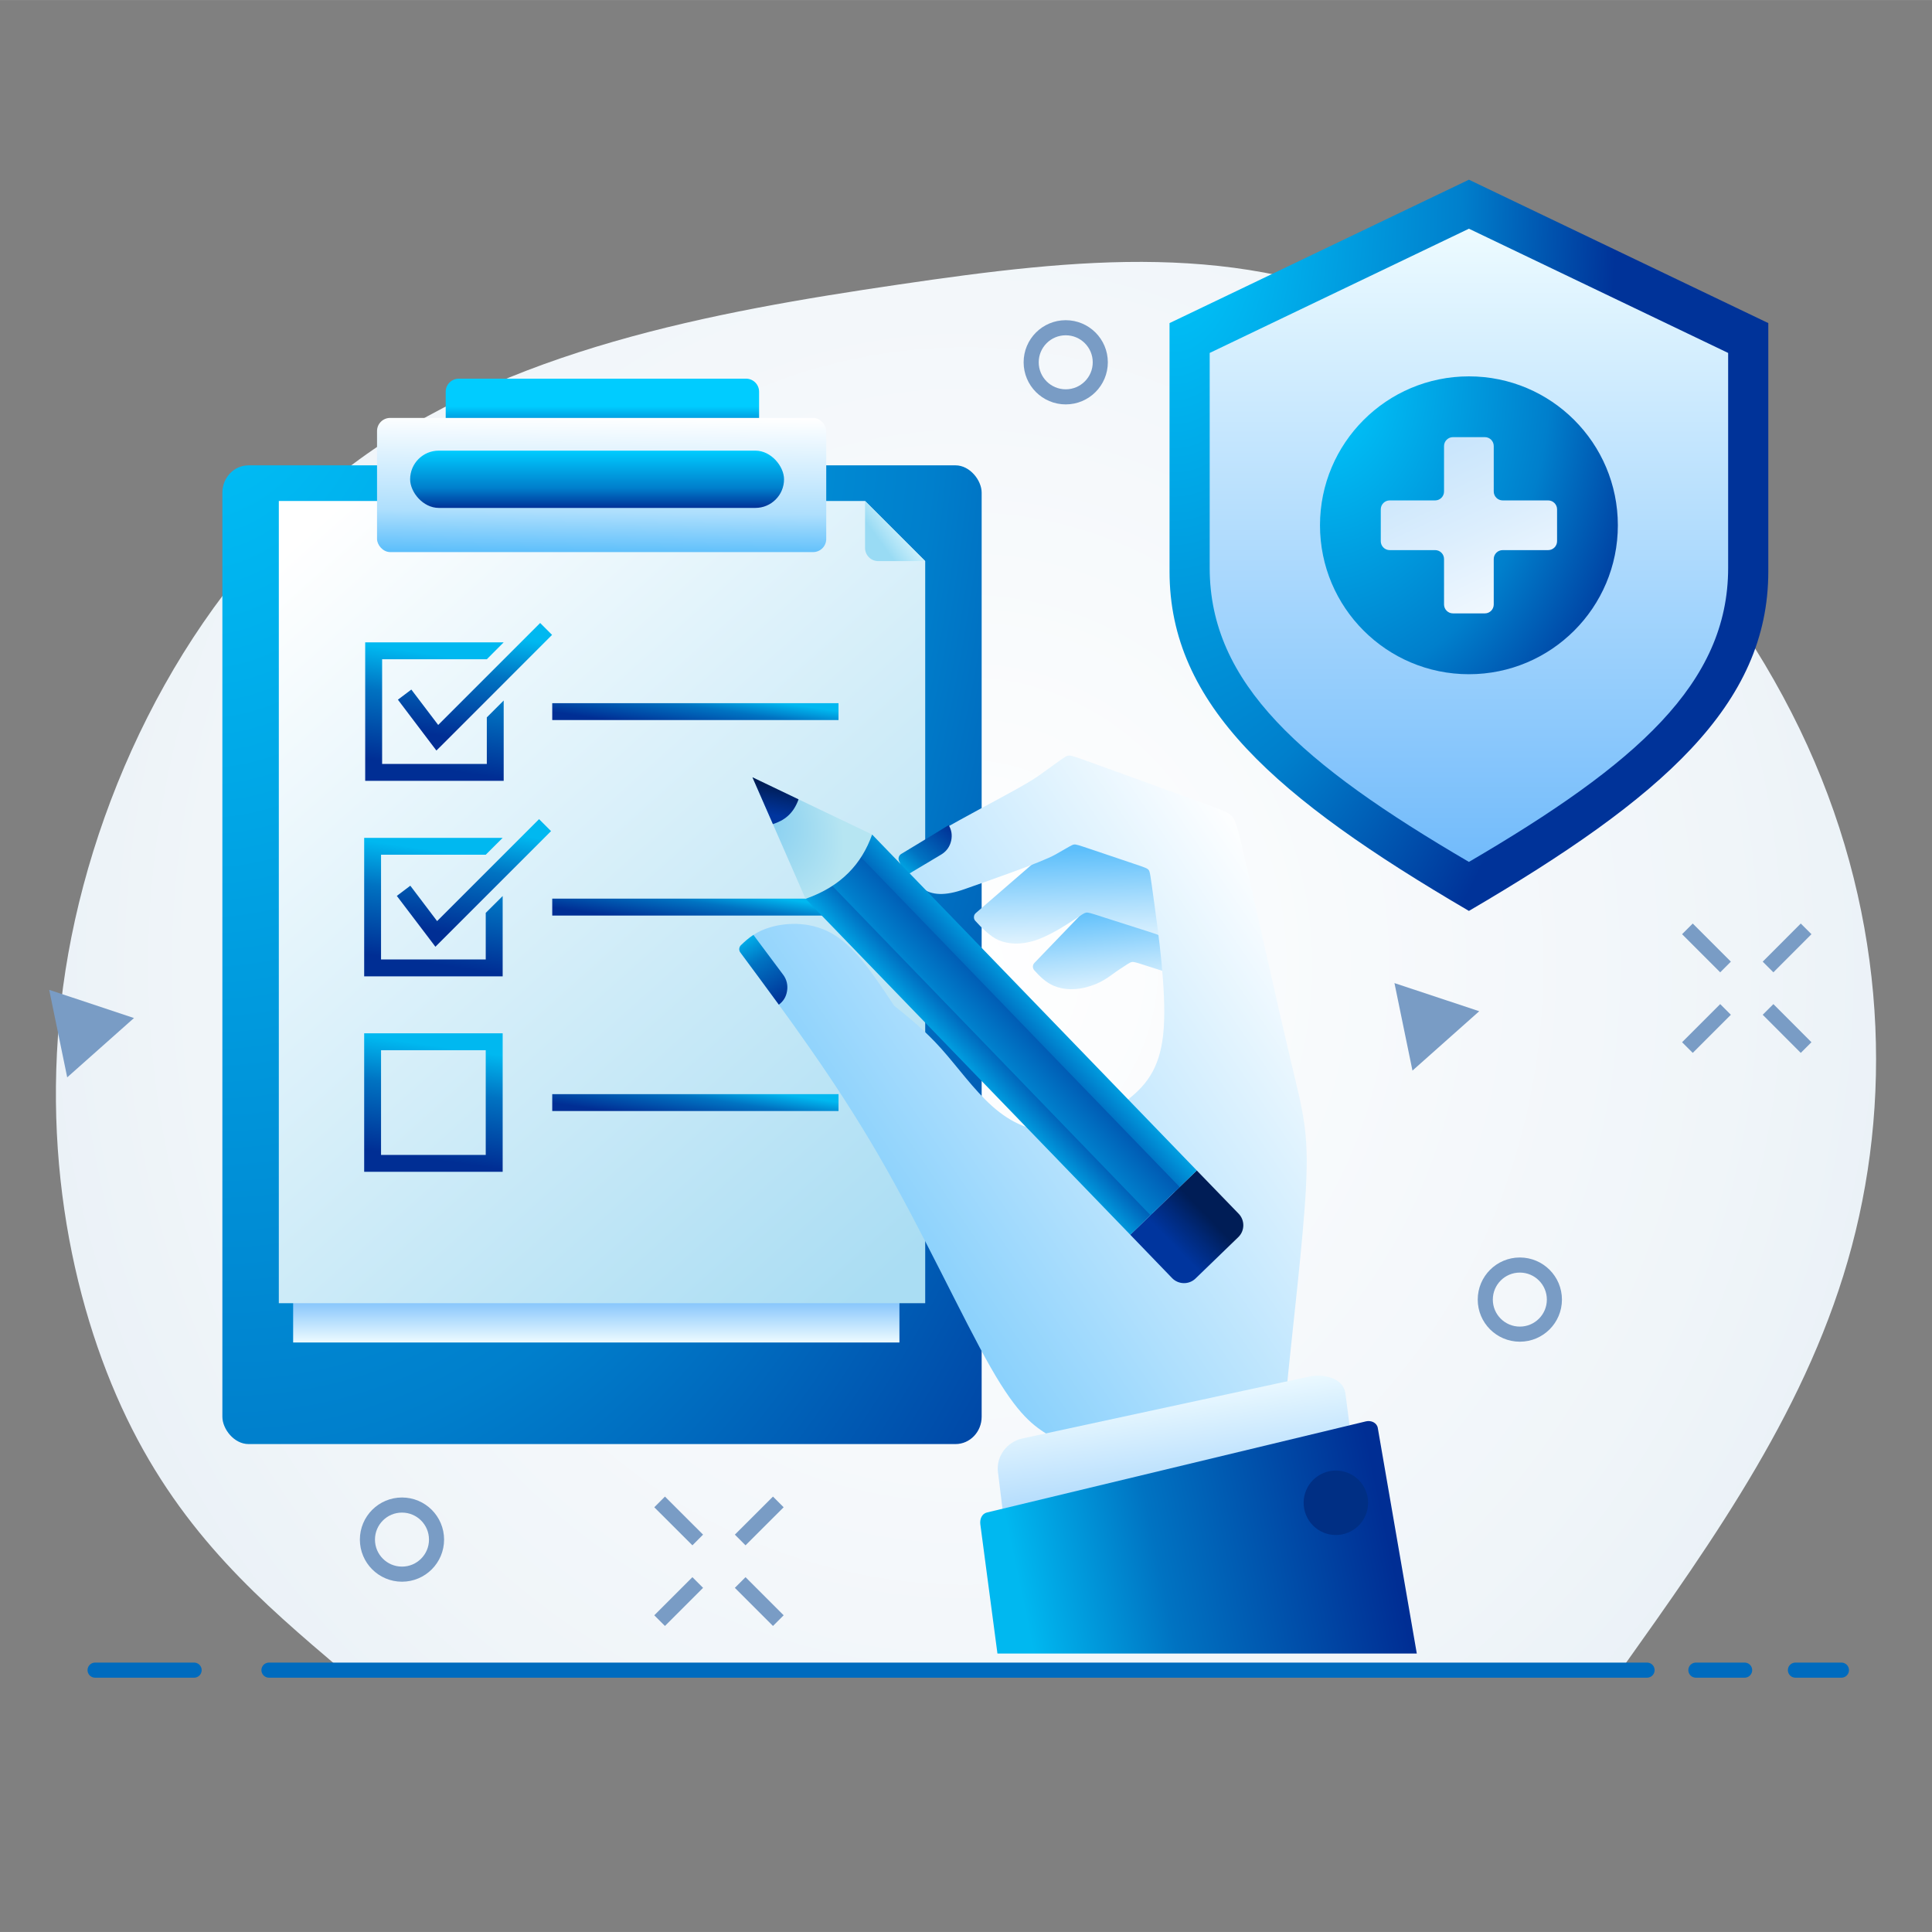 <?xml version="1.0" encoding="UTF-8"?> <svg xmlns="http://www.w3.org/2000/svg" xmlns:xlink="http://www.w3.org/1999/xlink" clip-rule="evenodd" fill-rule="evenodd" height="256" image-rendering="optimizeQuality" shape-rendering="geometricPrecision" text-rendering="geometricPrecision" viewBox="0 0 30356 30355" width="256"><rect x="0" y="0" width="30356" height="30355" fill="#808080" stroke="none"/><linearGradient id="id0" gradientUnits="userSpaceOnUse" x1="10971.9" x2="10880.5" y1="10860.3" y2="11500.4"><stop offset="0" stop-color="#00b8f0"></stop><stop offset=".38" stop-color="#0073c2"></stop><stop offset="1" stop-color="#002e94"></stop></linearGradient><linearGradient id="id1" gradientUnits="userSpaceOnUse" x1="10971.9" x2="10880.5" xlink:href="#id0" y1="13931.9" y2="14572"></linearGradient><linearGradient id="id2" gradientUnits="userSpaceOnUse" x1="10971.9" x2="10880.5" xlink:href="#id0" y1="17003.4" y2="17643.5"></linearGradient><linearGradient id="id3" gradientUnits="userSpaceOnUse" x1="14420.9" x2="4497.07" y1="19712.1" y2="8634.78"><stop offset="0" stop-color="#aaddf3"></stop><stop offset="1" stop-color="#fff"></stop></linearGradient><linearGradient id="id4" gradientUnits="userSpaceOnUse" x1="13829.7" x2="14299.6" y1="8513.78" y2="8172.55"><stop offset="0" stop-color="#99dbf4"></stop><stop offset="1" stop-color="#e6faff"></stop></linearGradient><linearGradient id="id5" gradientUnits="userSpaceOnUse" x1="18704.1" x2="18302.2" y1="24696.4" y2="21818.4"><stop offset="0" stop-color="#80c2fb"></stop><stop offset="1" stop-color="#effbff"></stop></linearGradient><linearGradient id="id6" gradientUnits="userSpaceOnUse" x1="9440.7" x2="9464.4" y1="8691.22" y2="6548.75"><stop offset="0" stop-color="#5dbffb"></stop><stop offset=".302" stop-color="#aedffd"></stop><stop offset="1" stop-color="#fff"></stop></linearGradient><linearGradient id="id7" gradientUnits="userSpaceOnUse" x1="11675.6" x2="12311.7" xlink:href="#id0" y1="14699.7" y2="15773.7"></linearGradient><linearGradient id="id8" gradientUnits="userSpaceOnUse" x1="17418" x2="17478.1" y1="13337.1" y2="15139.8"><stop offset="0" stop-color="#5dbffb"></stop><stop offset=".478" stop-color="#aedffd"></stop><stop offset="1" stop-color="#fff"></stop></linearGradient><linearGradient id="id9" gradientUnits="userSpaceOnUse" x1="9368.97" x2="9368.97" y1="20334.7" y2="21093.2"><stop offset="0" stop-color="#72bbfb"></stop><stop offset="1" stop-color="#edfbff"></stop></linearGradient><linearGradient id="id10" gradientUnits="userSpaceOnUse" x1="6951.35" x2="6701.05" xlink:href="#id0" y1="10303.1" y2="12057.6"></linearGradient><linearGradient id="id11" gradientUnits="userSpaceOnUse" x1="6934.88" x2="6684.58" xlink:href="#id0" y1="13374.7" y2="15129.2"></linearGradient><linearGradient id="id12" gradientUnits="userSpaceOnUse" x1="6934.88" x2="6684.58" xlink:href="#id0" y1="16446.2" y2="18200.8"></linearGradient><linearGradient id="id13" gradientUnits="userSpaceOnUse" x1="7564.67" x2="7328.05" xlink:href="#id0" y1="13043.5" y2="14701.9"></linearGradient><linearGradient id="id14" gradientUnits="userSpaceOnUse" x1="22314.9" x2="23845.1" y1="6583.84" y2="9921.15"><stop offset="0" stop-color="#c2e2fb"></stop><stop offset=".529" stop-color="#dceefd"></stop><stop offset="1" stop-color="#f7fbff"></stop></linearGradient><linearGradient id="id15" gradientUnits="userSpaceOnUse" x1="7581.14" x2="7344.52" xlink:href="#id0" y1="9960.85" y2="11619.3"></linearGradient><linearGradient id="id16" gradientUnits="userSpaceOnUse" x1="12226" x2="12143.4" y1="12353.4" y2="12807"><stop offset="0" stop-color="#001d56"></stop><stop offset=".471" stop-color="#00297a"></stop><stop offset="1" stop-color="#00359e"></stop></linearGradient><linearGradient id="id17" gradientUnits="userSpaceOnUse" x1="14148.5" x2="14923.4" xlink:href="#id0" y1="13778.1" y2="12935.9"></linearGradient><linearGradient id="id18" gradientUnits="userSpaceOnUse" x1="16592.2" x2="15566.1" y1="15438" y2="16400.6"><stop offset="0" stop-color="#0cf"></stop><stop offset="1" stop-color="#039"></stop></linearGradient><linearGradient id="id19" gradientUnits="userSpaceOnUse" x1="9381.71" x2="9381.71" y1="7980.05" y2="7080.12"><stop offset="0" stop-color="#039"></stop><stop offset=".349" stop-color="#007fcc"></stop><stop offset="1" stop-color="#0cf"></stop></linearGradient><linearGradient id="id20" gradientUnits="userSpaceOnUse" x1="23080" x2="23080" xlink:href="#id9" y1="13542.2" y2="3593.4"></linearGradient><linearGradient id="id21" gradientUnits="userSpaceOnUse" x1="18899" x2="18394.9" xlink:href="#id16" y1="19030.9" y2="19519.8"></linearGradient><linearGradient id="id22" gradientUnits="userSpaceOnUse" x1="16510.5" x2="15000.3" y1="15523" y2="16941.3"><stop offset="0" stop-color="#039"></stop><stop offset=".631" stop-color="#007fcc"></stop><stop offset="1" stop-color="#0cf"></stop></linearGradient><linearGradient id="id23" gradientUnits="userSpaceOnUse" x1="15982.5" x2="21680.1" xlink:href="#id0" y1="24753.4" y2="23554.3"></linearGradient><linearGradient id="id24" gradientUnits="userSpaceOnUse" x1="11493.4" x2="20653.9" xlink:href="#id8" y1="20725.2" y2="14516.9"></linearGradient><linearGradient id="id25" gradientUnits="userSpaceOnUse" x1="9465.41" x2="9465.41" xlink:href="#id19" y1="6875.39" y2="6384.79"></linearGradient><linearGradient id="id26" gradientUnits="userSpaceOnUse" x1="17944.3" x2="18105.4" xlink:href="#id8" y1="14201.4" y2="15842.6"></linearGradient><linearGradient id="id27" gradientUnits="userSpaceOnUse" x1="14926.2" x2="15838.3" xlink:href="#id18" y1="17020.6" y2="16165.1"></linearGradient><radialGradient id="id28" cx="15177.7" cy="15177.7" gradientTransform="matrix(1.365 0 0 1.462 -5545 -7013)" gradientUnits="userSpaceOnUse" r="14299.4"><stop offset="0" stop-color="#fff"></stop><stop offset=".62" stop-color="#f0f5f9"></stop><stop offset="1" stop-color="#e1ebf4"></stop></radialGradient><radialGradient id="id29" cx="20786.3" cy="5958.86" fx="20786.3" fy="5958.86" gradientTransform="matrix(1.971 1.542 -1.151 2.672 -13322 -42008)" gradientUnits="userSpaceOnUse" r="2394.59"><stop offset="0" stop-color="#0cf"></stop><stop offset=".651" stop-color="#007fcc"></stop><stop offset="1" stop-color="#039"></stop></radialGradient><radialGradient id="id30" cx="11653.3" cy="12651.4" gradientTransform="matrix(2.353 .656 .223 2.302 -18595 -24112)" gradientUnits="userSpaceOnUse" r="682.763"><stop offset="0" stop-color="#7ac8ef"></stop><stop offset=".529" stop-color="#98d7f1"></stop><stop offset="1" stop-color="#b6e5f2"></stop></radialGradient><radialGradient id="id31" cx="18470.1" cy="2938" fx="18470.1" fy="2938" gradientTransform="matrix(1.236 1.542 -.722 2.672 -2240 -33387)" gradientUnits="userSpaceOnUse" r="4836.95" xlink:href="#id29"></radialGradient><radialGradient id="id32" cx="2777.97" cy="2851.82" fx="2777.97" fy="2851.82" gradientTransform="matrix(1.993 1.666 -.859 3.201 -308 -10904)" gradientUnits="userSpaceOnUse" r="8507.86" xlink:href="#id29"></radialGradient><g id="Layer_x0020_1"><g id="_596891216"><path d="m0 0h30355v30355h-30355z" fill="none"></path><path d="m5371 26241c-1245-1057-2490-2115-3379-3958-889-1842-1423-4471-919-7302s2046-5864 4457-7678c2411-1813 5691-2406 8577-2831 2885-425 5375-682 7865 484s4980 3755 6304 6497c1325 2743 1483 5638 820 8128-662 2490-2146 4575-3629 6660-6698 0-13397 0-20096 0z" fill="url(#id28)"></path><path d="m1494 26241h1556m1176 0h21653m767 0h766m798 0h723" fill="none" stroke="#006bbe" stroke-linecap="round" stroke-linejoin="round" stroke-width="237.133"></path><rect fill="url(#id32)" height="15378" rx="411" ry="429" width="11930" x="3494" y="7311"></rect><path d="m4606 20335h9526v758h-9526z" fill="url(#id9)"></path><path d="m4381 7871h9211l945 945v11660h-10156z" fill="url(#id3)"></path><path d="m7209 5949h4513c113 0 205 92 205 205v1157h-4924v-1157c0-113 93-205 206-205z" fill="url(#id25)"></path><rect fill="url(#id6)" height="2108" rx="206" width="7058" x="5924" y="6566"></rect><rect fill="url(#id19)" height="900" rx="450" width="5875" x="6444" y="7080"></rect><path d="m13592 7871 945 945h-739c-113 0-206-93-206-206z" fill="url(#id4)"></path><path d="m7898 13164-266 265h-1645v1646h1645v-732l266-265v1262h-2176v-2176z" fill="url(#id11)"></path><path d="m7914 10092-265 266h-1645v1645h1645v-732l265-265v1262h-2176v-2176z" fill="url(#id10)"></path><path d="m7898 16235v2176h-2176v-2176zm-266 266h-1645v1645h1645z" fill="url(#id12)"></path><path d="m6447 13916 421 556 1602-1602 188 188-1710 1710-107 107-92-122-514-677z" fill="url(#id13)"></path><path d="m6463 10834 422 556 1602-1602 187 187-1709 1710-108 107-92-121-513-678z" fill="url(#id15)"></path><path d="m8677 11048h4498v265h-4498z" fill="url(#id0)"></path><path d="m8677 14119h4498v266h-4498z" fill="url(#id1)"></path><path d="m8677 17191h4498v265h-4498z" fill="url(#id2)"></path><path d="m18030 15179 688 219c183 59 223 71 245 97 23 26 64 61 99 529 1055 760 693-149 718-222-8-70-20-138-34-203-165-733-208-825-268-888-59-63 102-95-312-238s-622-475-1016-611-441-153-487-140-99 45-358 314l-1051 1092c-32 32-33 83-3 117 88 98 181 190 307 244 153 65 354 76 576 3 223-73 317-171 453-260s165-111 197-117c31-5 66 6 246 64z" fill="url(#id26)"></path><path d="m17312 14403 687 219c183 59 223 71 246 97 22 26 63 61 98 529 1055 760 1225-227 1251-300-9-70-20-138-35-203-164-733-208-825-267-888-60-63 102-95-312-238-415-143-1155-397-1549-533s-441-152-487-140c-45 13-76 70-358 314l-1253 1085c-19 16-29 36-30 61-2 24 6 45 22 63 102 113 240 249 366 303 153 65 354 76 576 3s465-230 601-319 165-111 197-117c32-5 67 6 247 64z" fill="url(#id8)"></path><path d="m14201 13415c657-459 1773-981 2123-1230 361-257 405-299 451-311s93 6 485 148c391 142 1128 408 1540 558 412 149 499 182 558 246 58 64 87 160 253 892 166 733 469 2104 666 2932 197 829 287 1116 244 1981s-221 2310-305 3196c-84 887-76 1215-67 1544-1350 0-2700 0-4050 0 130-271 260-543 389-814-242-153-484-305-921-1070-437-764-1069-2140-1764-3339-682-1175-1426-2181-2170-3183-26-35-22-84 9-114 117-114 248-223 475-286 263-74 656-88 999 128 344 216 638 661 932 1107 244 197 489 394 741 676 252 281 512 648 805 908 293 259 620 412 1000 382 381-31 816-244 1134-494 318-251 519-538 558-1128 39-589-85-1481-149-1946s-68-504-90-530c-22-27-62-40-243-101-182-62-506-171-685-231s-213-72-245-67-61 26-287 155-1117 434-1429 545-513 97-664-9c-134-94-230-260-320-434-20-39-9-86 27-111z" fill="url(#id24)"></path><path d="m12237 15785c-172-236-431-587-604-820-26-35-22-84 9-114 59-57 121-113 196-162l466 624c58 77 78 168 62 260-15 91-58 159-129 212z" fill="url(#id7)"></path><path d="m14906 12964c-249 153-497 303-746 453-37 23-52 69-34 109 32 75 69 150 120 224l543-324c82-50 135-123 156-217 19-88 6-170-39-245z" fill="url(#id17)"></path><path d="m15680 23127 219 1773 5431-1528-190-1475c-32-245-337-319-578-267l-4498 971c-242 52-414 280-384 526z" fill="url(#id5)"></path><path d="m15672 25980-269-2031c-10-81 24-166 104-185l5956-1432c80-19 171 22 185 103l613 3545z" fill="url(#id23)"></path><path d="m20520 23801c104 259 399 385 659 280 259-104 385-399 280-659-104-259-399-385-659-280-259 104-385 399-280 659z" fill="#002f84"></path><path d="m18804 18390-1045 1010 658 682c99 102 265 105 367 6l672-650c103-99 106-264 7-367z" fill="url(#id21)"></path><path d="m18804 18390-348 337-5102-5278 349-337z" fill="url(#id18)"></path><path d="m18107 19064-348 336-5102-5278 349-337z" fill="url(#id27)"></path><path d="m18535 18650-458 443-5101-5279 458-442z" fill="url(#id22)"></path><path d="m13703 13112c-163 459-484 814-1046 1010l-835-1910z" fill="url(#id30)"></path><path d="m12144 12948-322-736c242 116 483 231 725 347-84 234-231 334-403 389z" fill="url(#id16)"></path><path d="m18376 5076 4704-2253 4704 2253v3903c0 2094-1665 3555-4704 5333-3039-1778-4704-3239-4704-5333z" fill="url(#id31)"></path><path d="m19007 5545 4073-1952 4073 1952v3378c0 1814-1442 3080-4073 4619-2631-1539-4073-2805-4073-4619z" fill="url(#id20)"></path><circle cx="23080" cy="8253" fill="url(#id29)" r="2340"></circle><path d="m22829 6868h502c77 0 139 63 139 140v714c0 77 63 140 140 140h715c77 0 140 63 140 140v501c0 77-63 140-140 140h-715c-77 0-140 63-140 140v714c0 77-62 140-139 140h-502c-77 0-140-63-140-140v-714c0-77-62-140-140-140h-714c-77 0-140-63-140-140v-501c0-77 63-140 140-140h714c78 0 140-63 140-140v-714c0-77 63-140 140-140z" fill="url(#id14)"></path><path d="m21910 15446 1332 442-1049 933z" fill="#799cc5"></path><g fill="none" stroke="#799cc5" stroke-linejoin="round" stroke-width="237.133"><circle cx="16745" cy="5692" r="543"></circle><circle cx="23880" cy="20419" r="543"></circle><path d="m28378 14594-598 599m-1267-599 599 599m668 667 598 599m-1266-599-599 599"></path><path d="m12229 23598-599 598m-1266-598 599 598m667 668 599 599m-1266-599-599 599"></path></g><path d="m773 15552 1332 443-1049 932z" fill="#799cc5"></path><circle cx="6316" cy="24190" fill="none" r="543" stroke="#799cc5" stroke-linejoin="round" stroke-width="237.133"></circle></g></g></svg> 